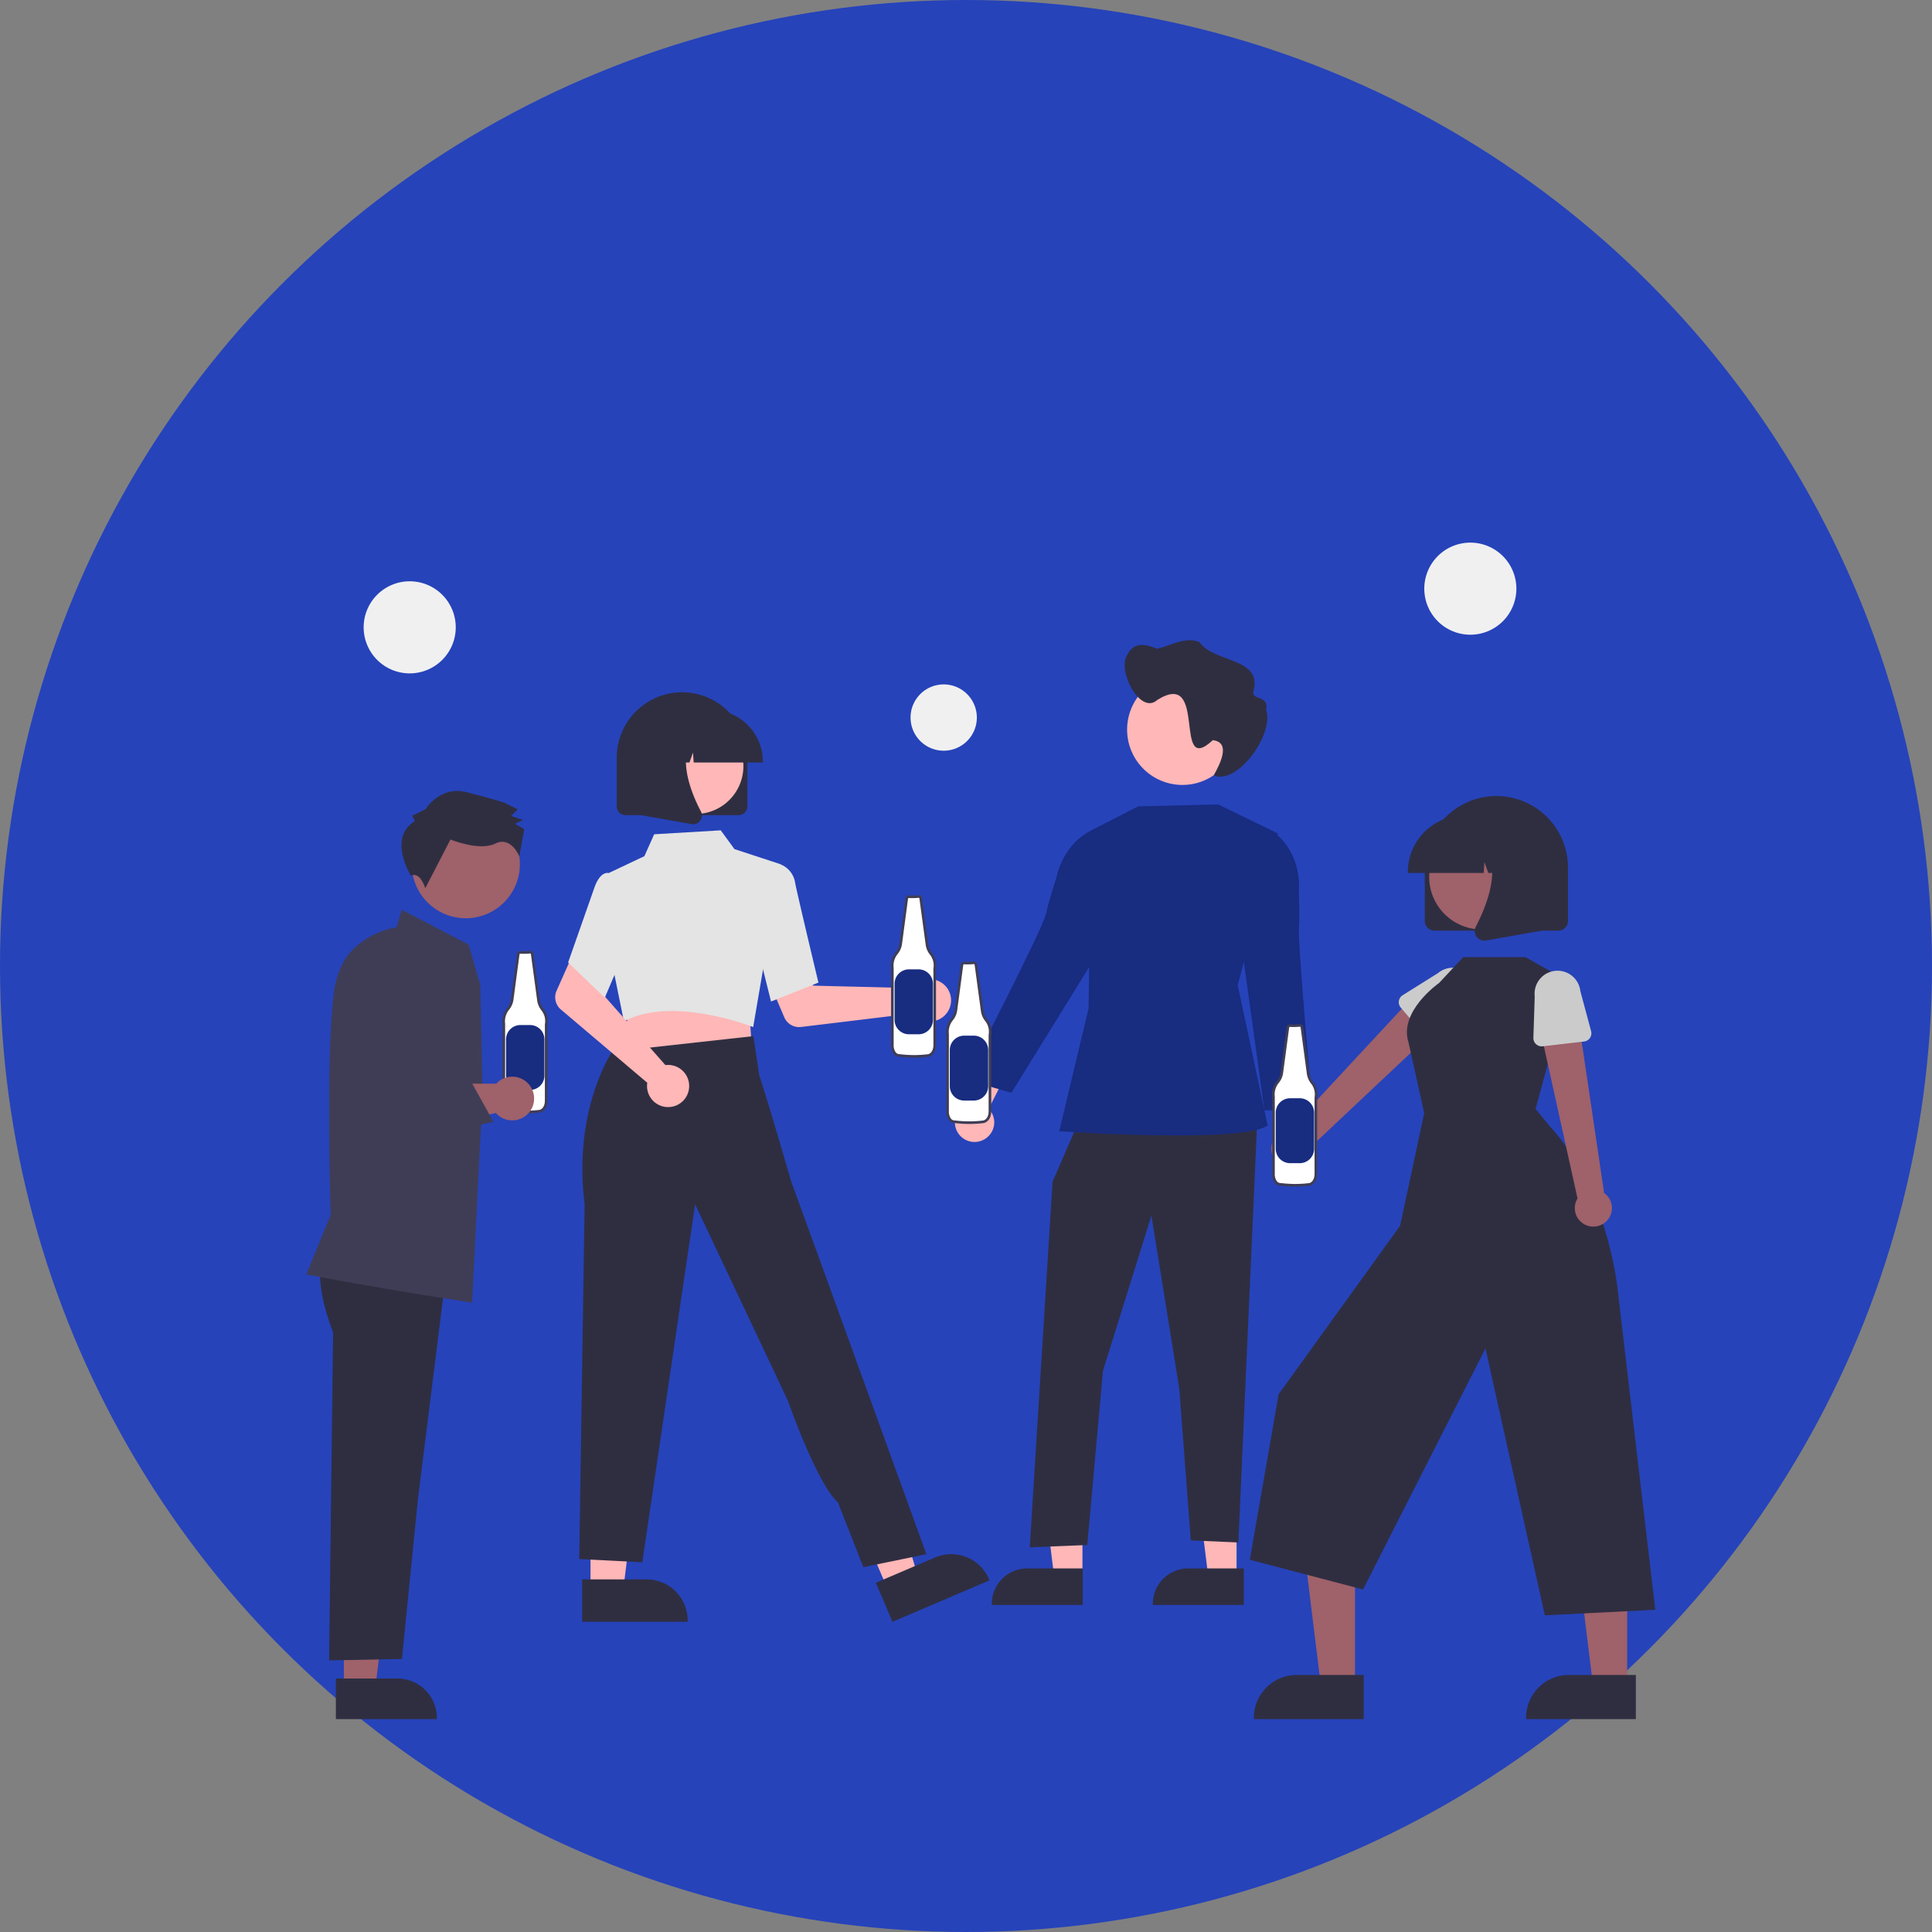 <svg xmlns="http://www.w3.org/2000/svg" xmlns:xlink="http://www.w3.org/1999/xlink" width="470" height="470" viewBox="0 0 470 470">
  <rect x="0" y="0" width="470" height="470" fill="#808080" stroke="none"/>
  <defs>
    <clipPath id="clip-path">
      <rect id="長方形_24" data-name="長方形 24" width="328.187" height="286.205" fill="none"/>
    </clipPath>
  </defs>
  <g id="グループ_7854" data-name="グループ 7854" transform="translate(-949 -7274.194)">
    <circle id="楕円形_29" data-name="楕円形 29" cx="235" cy="235" r="235" transform="translate(949 7274.194)" fill="#2643ba"/>
    <g id="グループ_18" data-name="グループ 18" transform="translate(1023.5 7406.2)">
      <g id="グループ_17" data-name="グループ 17" clip-path="url(#clip-path)">
        <path id="パス_17" data-name="パス 17" d="M54.434,99.633a15.113,15.113,0,0,1-2.311.054.5.5,0,0,0-.555.437l-1.474,11.058a4.486,4.486,0,0,1-.951,2.191,4.774,4.774,0,0,0-1.075,3.649V135.8s-.1,2.505,1.829,2.505a27.86,27.86,0,0,0,6.937,0s1.541-.292,1.541-2.6v-18.5a4.529,4.529,0,0,0-.951-3.678,4.607,4.607,0,0,1-.923-2.177l-1.531-11.29a.5.5,0,0,0-.536-.434" fill="#fff"/>
        <path id="パス_18" data-name="パス 18" d="M53.359,138.843a28.146,28.146,0,0,1-3.482-.216,1.871,1.871,0,0,1-1.388-.569,3.457,3.457,0,0,1-.737-2.265V117.041a5.107,5.107,0,0,1,1.149-3.872,4.167,4.167,0,0,0,.88-2.031l1.474-11.056a.826.826,0,0,1,.9-.71,14.621,14.621,0,0,0,2.244-.055h.009a.821.821,0,0,1,.873.707l1.531,11.29a4.3,4.3,0,0,0,.859,2.026,4.829,4.829,0,0,1,1.018,3.9v18.467c0,2.544-1.781,2.911-1.8,2.914a28.2,28.2,0,0,1-3.534.222M52.08,100a.189.189,0,0,0-.2.162l-1.475,11.06a4.81,4.81,0,0,1-1.018,2.348,4.476,4.476,0,0,0-1.007,3.411l0,.039V135.8a2.88,2.88,0,0,0,.562,1.815,1.252,1.252,0,0,0,.951.373l.039,0a27.506,27.506,0,0,0,6.857,0c.031-.007,1.264-.288,1.264-2.288l.005-18.552a4.2,4.2,0,0,0-.885-3.42,4.939,4.939,0,0,1-.991-2.334L54.656,100.11a.189.189,0,0,0-.2-.161,15.418,15.418,0,0,1-2.354.054Z" fill="#3f3d56"/>
        <path id="パス_19" data-name="パス 19" d="M52.107,117.358h2.336a3.5,3.5,0,0,1,3.5,3.5v8.791a3.5,3.5,0,0,1-3.5,3.5H52.107a3.5,3.5,0,0,1-3.5-3.5v-8.791a3.5,3.5,0,0,1,3.5-3.5" fill="#182c80"/>
        <path id="パス_20" data-name="パス 20" d="M9.153,278.821H16.77l3.624-29.382H9.151Z" fill="#9f616a"/>
        <path id="パス_21" data-name="パス 21" d="M7.21,276.334h15a9.561,9.561,0,0,1,9.56,9.56v.311H7.21Z" fill="#2f2e41"/>
        <path id="パス_22" data-name="パス 22" d="M4.364,173.878s-3.3,3.732,2.165,18.279L5.566,271.92l17.715-.346,3.894-38.908,7.09-56.777Z" fill="#2f2e41"/>
        <path id="パス_23" data-name="パス 23" d="M40.341,184.9l-.194-.03c-22.663-3.456-39.764-6.769-39.934-6.8L0,178.031l5.941-14.449c-.047-1.51-1.333-43.91,1.129-56.092C9.453,95.7,20.687,93.765,21.967,93.583l1.285-4.259,16.239,8.45,2.832,9.748.575,26.715Z" fill="#3f3d56"/>
        <path id="パス_24" data-name="パス 24" d="M50.121,129.92a5.3,5.3,0,0,0-3.893,1.7h-27.3l-10,2.128,1.642,12.661,35.565-7.649a5.318,5.318,0,1,0,3.979-8.843Z" fill="#9f616a"/>
        <path id="パス_25" data-name="パス 25" d="M27.273,71.919a13.154,13.154,0,1,1,5.233,17.852,13.154,13.154,0,0,1-5.233-17.852" fill="#9f616a"/>
        <path id="パス_26" data-name="パス 26" d="M26.443,67.713l-.638-1.284,3.209-1.594s3.54-5.76,9.946-4.141,9.287,2.587,9.287,2.587l3.2,1.611-1.606,1.6,2.882.969-1.926.956,2.24,1.288-1.206,6.6s-2-5.007-5.853-3.093-10.894-.989-10.894-.989L28.966,84.064S27.7,79.913,25.452,81.02c0,0-5.75-9.158.991-13.307" fill="#2f2e41"/>
        <path id="パス_27" data-name="パス 27" d="M10.752,148.784,7.63,139.5l-.754-30.95L8.2,104.157a12.269,12.269,0,0,1,23.484,7.113q-.138.459-.313.9l-7.128,18.267.363.7,15.444-.125,5.486,9.875Z" fill="#3f3d56"/>
        <path id="パス_28" data-name="パス 28" d="M165.27,144.969a4.752,4.752,0,0,0,.759-7.249l7.613-15.079-8.719,1.011-5.893,14.165a4.779,4.779,0,0,0,6.24,7.152" fill="#ffb7b7"/>
        <path id="パス_29" data-name="パス 29" d="M226.322,251.782h-6.861L216.2,225.319h10.126Z" fill="#ffb7b7"/>
        <path id="パス_30" data-name="パス 30" d="M228.072,258.432H205.951v-.28a8.61,8.61,0,0,1,8.61-8.61h13.511Z" fill="#2f2e41"/>
        <path id="パス_31" data-name="パス 31" d="M188.829,251.782h-6.861L178.7,225.319H188.83Z" fill="#ffb7b7"/>
        <path id="パス_32" data-name="パス 32" d="M188.9,258.432H166.779v-.28a8.61,8.61,0,0,1,8.61-8.61H188.9Z" fill="#2f2e41"/>
        <path id="パス_33" data-name="パス 33" d="M188.267,140.017l-6.715,15.47-5.54,88.921,13.99-.559,3.821-42.389,11.787-37.754,6.776,42.089,2.8,36.934,11.576.5,4.613-103.214Z" fill="#2f2e41"/>
        <path id="パス_34" data-name="パス 34" d="M221.834,63.678l-19.463.487-11.427,5.866-.627,43.278-7.126,29.88s44.528,3.065,50.683-1.412L226.6,107.641l9.758-36.891Z" fill="#182c80"/>
        <path id="パス_35" data-name="パス 35" d="M193.95,70.748l-1.812-1.224s-7.506,2.25-9.725,12.259c0,0-1.7,5.022-2.442,8.474-.855,3.96-19.722,40.334-19.722,40.334l11.3,3.241,20.71-33.492Z" fill="#182c80"/>
        <path id="パス_36" data-name="パス 36" d="M236.052,150.519a4.751,4.751,0,0,1,1.269-7.177l-3.159-16.594,8.1,3.377,1.758,15.24a4.779,4.779,0,0,1-7.97,5.154" fill="#ffb7b7"/>
        <path id="パス_37" data-name="パス 37" d="M233.428,71.267l2.079-.677s6.6,4.233,5.967,14.466c0,0,.247,5.295.011,8.819-.27,4.042,3.358,44.208,3.358,44.208H233.091l-5.036-36.374Z" fill="#182c80"/>
        <path id="パス_38" data-name="パス 38" d="M226.612,45.521a13.459,13.459,0,1,1,0-.067v.067" fill="#ffb7b7"/>
        <path id="パス_39" data-name="パス 39" d="M199.673,27.4c1.581-3.4,4.639-2.727,7.314-1.575,3.388-.751,6.609-3,10.259-1.67,3.6,5.229,15.666,3.69,13.1,12.2,0,2.04,3.838.853,3.167,4.193,2.036,6.43-7.345,18.606-12.731,16.042,1.332-2.441,4.375-7.985-.24-8.535-9.927,9.236-1.024-17.589-13.5-9.788-4.13,3.78-9.784-7.09-7.37-10.87" fill="#2f2e41"/>
        <path id="パス_40" data-name="パス 40" d="M238.414,151.864a4.483,4.483,0,0,0,5.279-3.512,4.328,4.328,0,0,0,.087-.786l33.878-31.886-7.623-6.08-30.961,33.335a4.508,4.508,0,0,0-.66,8.929Z" fill="#9f616a"/>
        <path id="パス_41" data-name="パス 41" d="M272.857,120.835l-6.591-7.724a2.01,2.01,0,0,1,.225-2.834,1.942,1.942,0,0,1,.238-.175l8.58-5.371a5.583,5.583,0,0,1,7.223,8.515l-6.631,7.606a2.01,2.01,0,0,1-2.836.193,1.961,1.961,0,0,1-.208-.21" fill="#cbcbcb"/>
        <path id="パス_42" data-name="パス 42" d="M255.134,278.176h-8.283l-3.941-31.949h12.225Z" fill="#9f616a"/>
        <path id="パス_43" data-name="パス 43" d="M257.246,286.2H230.538v-.338a10.4,10.4,0,0,1,10.4-10.395h16.312Z" fill="#2f2e41"/>
        <path id="パス_44" data-name="パス 44" d="M321.344,278.176h-8.283l-3.94-31.949h12.225Z" fill="#9f616a"/>
        <path id="パス_45" data-name="パス 45" d="M323.456,286.2H296.748v-.338a10.4,10.4,0,0,1,10.4-10.395h16.312Z" fill="#2f2e41"/>
        <path id="パス_46" data-name="パス 46" d="M299.064,137.77l8.349-30.847-10.831-6.088H281.463l-5.88,6.291s-9.825,6.835-7.447,14.409l3.836,17.25-5.867,27.4-29.56,40.994-7,40.268,27.546,7.221,29.786-58.651,14.442,64.942,26.866-1.351-9.257-78.742s-2.64-23.987-16.473-38.965Z" fill="#2f2e41"/>
        <path id="パス_47" data-name="パス 47" d="M316.307,165.063a4.484,4.484,0,0,0,.029-6.341,4.583,4.583,0,0,0-.6-.51l-6.479-43.7-9.3,2.936,9.308,42.091a4.508,4.508,0,0,0,7.043,5.528" fill="#9f616a"/>
        <path id="パス_48" data-name="パス 48" d="M310.855,121.367l-10.087,1.163a2.01,2.01,0,0,1-2.227-1.767,1.817,1.817,0,0,1-.012-.295l.326-10.118a5.583,5.583,0,0,1,11.1-1.246l2.615,9.746a2.012,2.012,0,0,1-1.422,2.463A2.178,2.178,0,0,1,310.855,121.367Z" fill="#cbcbcb"/>
        <path id="パス_49" data-name="パス 49" d="M272.115,92.062v-13a17.416,17.416,0,1,1,34.832,0v13a2.341,2.341,0,0,1-2.339,2.339H274.454a2.341,2.341,0,0,1-2.339-2.339" fill="#2f2e41"/>
        <path id="パス_50" data-name="パス 50" d="M279.828,70.126a12.769,12.769,0,1,1-5.079,17.329,12.769,12.769,0,0,1,5.079-17.329" fill="#9f616a"/>
        <path id="パス_51" data-name="パス 51" d="M267.995,80.105a13.793,13.793,0,0,1,13.777-13.777h2.6a13.792,13.792,0,0,1,13.776,13.777v.26h-5.493l-1.874-5.247-.374,5.247h-2.839l-.946-2.647-.189,2.647H267.995Z" fill="#2f2e41"/>
        <path id="パス_52" data-name="パス 52" d="M284.7,95.863a2.3,2.3,0,0,1-.183-2.447c2.755-5.24,6.611-14.921,1.492-20.892l-.368-.429H300.5V94.409L287,96.791a2.5,2.5,0,0,1-.414.037,2.329,2.329,0,0,1-1.888-.965" fill="#2f2e41"/>
        <path id="パス_53" data-name="パス 53" d="M148.092,107.745a5.228,5.228,0,0,0-.517.623l-24.216-.592-2.825-5.163-8.348,3.246,4.113,9.624a3.909,3.909,0,0,0,4.062,2.344l27.359-3.305a5.127,5.127,0,1,0,.846-7.2A5.017,5.017,0,0,0,148.092,107.745Z" fill="#ffb7b7"/>
        <path id="パス_54" data-name="パス 54" d="M69.152,254.81h7.962L80.9,224.1H69.151Z" fill="#ffb7b7"/>
        <path id="パス_55" data-name="パス 55" d="M67.121,252.211H82.8a9.994,9.994,0,0,1,9.993,9.993v.325H67.121Z" fill="#2f2e41"/>
        <path id="パス_56" data-name="パス 56" d="M141.453,254.633l7.322-3.128-8.581-29.731-10.807,4.617Z" fill="#ffb7b7"/>
        <path id="パス_57" data-name="パス 57" d="M138.564,253.041l14.42-6.16h0a9.994,9.994,0,0,1,13.115,5.264l.127.3-23.609,10.086Z" fill="#2f2e41"/>
        <path id="パス_58" data-name="パス 58" d="M107.854,114.4l.576,9.33-16.83,1.8-17.611,1.884,5.183-14.168Z" fill="#ffb7b7"/>
        <path id="パス_59" data-name="パス 59" d="M108.446,117.746c-.191-.075-19.2-7.469-30.877-1.423l-.287.149-2.33-11.466-1.327-24.65,8.637-4.082,2.378-5.326,16.2-.959,3.328,4.565L115.5,78.268l-6.773,39.589Z" fill="#e4e4e4"/>
        <path id="パス_60" data-name="パス 60" d="M109.041,95.5l2-15.742,4.562-1.389.077.029a5.74,5.74,0,0,1,3.264,4.42c.651,3.294,5.557,23.8,5.606,24l.05.205-11.528,4.612Z" fill="#e4e4e4"/>
        <path id="パス_61" data-name="パス 61" d="M135.522,249.236l15.344-3.148-24.524-67.672-8.394-23.083s-5.324-18.507-7.729-25.669l-1.451-9.61-34.361,3.8s-9.6,14.094-6.682,37.066l-1.318,86.345,15.344.787L94.6,160.973l22.557,47.738s7.11,20.372,12.2,24.787Z" fill="#2f2e41"/>
        <path id="パス_62" data-name="パス 62" d="M88.187,127.062a5.08,5.08,0,0,0-.808.045l-16.03-18.161,1.864-5.581L65.158,99.45,60.9,109.01a3.908,3.908,0,0,0,1.043,4.572L82.965,131.4a5.127,5.127,0,1,0,5.855-4.276A4.965,4.965,0,0,0,88.187,127.062Z" fill="#ffb7b7"/>
        <path id="パス_63" data-name="パス 63" d="M63.706,102.141l6.267-17.85c.7-2.105,1.587-3.383,2.623-3.8a1.616,1.616,0,0,1,1.3-.012l2.811,3.55,2.608,10.956-6.687,15.729Z" fill="#e4e4e4"/>
        <path id="パス_64" data-name="パス 64" d="M105.186,66.295H77.675a2.137,2.137,0,0,1-2.135-2.134V52.3a15.89,15.89,0,0,1,31.781,0V64.16a2.138,2.138,0,0,1-2.135,2.135" fill="#2f2e41"/>
        <path id="パス_65" data-name="パス 65" d="M94.7,42.719a11.65,11.65,0,1,1-11.65,11.65A11.65,11.65,0,0,1,94.7,42.719" fill="#ffb7b7"/>
        <path id="パス_66" data-name="パス 66" d="M111.08,53.488H94.258l-.173-2.415-.863,2.415h-2.59L90.29,48.7l-1.709,4.787H83.569v-.237a12.584,12.584,0,0,1,12.569-12.57H98.51a12.584,12.584,0,0,1,12.57,12.57Z" fill="#2f2e41"/>
        <path id="パス_67" data-name="パス 67" d="M94.12,68.509a2.176,2.176,0,0,1-.378-.033L81.424,66.3V45.944h13.56l-.336.391C89.977,51.783,93.5,60.616,96.01,65.4a2.1,2.1,0,0,1-.167,2.233,2.126,2.126,0,0,1-1.723.88" fill="#2f2e41"/>
        <path id="パス_68" data-name="パス 68" d="M241.677,117.444a15.112,15.112,0,0,1-2.311.054.5.5,0,0,0-.555.437l-1.474,11.058a4.486,4.486,0,0,1-.951,2.191,4.774,4.774,0,0,0-1.075,3.649v18.783s-.1,2.505,1.829,2.505a27.86,27.86,0,0,0,6.937,0s1.541-.292,1.541-2.6v-18.5a4.529,4.529,0,0,0-.951-3.678,4.607,4.607,0,0,1-.923-2.177l-1.531-11.29a.5.5,0,0,0-.536-.434" fill="#fff"/>
        <path id="パス_69" data-name="パス 69" d="M240.6,156.654a28.146,28.146,0,0,1-3.482-.216,1.871,1.871,0,0,1-1.388-.569,3.457,3.457,0,0,1-.737-2.265V134.852a5.107,5.107,0,0,1,1.149-3.872,4.167,4.167,0,0,0,.88-2.031l1.474-11.056a.826.826,0,0,1,.9-.71,14.748,14.748,0,0,0,2.244-.054h.009a.821.821,0,0,1,.873.707l1.531,11.29a4.3,4.3,0,0,0,.859,2.026,4.829,4.829,0,0,1,1.018,3.9v18.467c0,2.544-1.781,2.911-1.8,2.914a28.2,28.2,0,0,1-3.534.222m-1.279-38.841a.189.189,0,0,0-.2.162l-1.475,11.06a4.81,4.81,0,0,1-1.018,2.348,4.476,4.476,0,0,0-1.007,3.411l0,.039v18.783a2.879,2.879,0,0,0,.562,1.815,1.252,1.252,0,0,0,.951.373l.039,0a27.516,27.516,0,0,0,6.858,0c.03-.007,1.263-.288,1.263-2.288l.005-18.552a4.2,4.2,0,0,0-.885-3.42,4.939,4.939,0,0,1-.991-2.334L241.9,117.921a.189.189,0,0,0-.2-.161,15.419,15.419,0,0,1-2.354.054h-.026" fill="#3f3d56"/>
        <path id="パス_70" data-name="パス 70" d="M239.35,135.169h2.336a3.5,3.5,0,0,1,3.5,3.5v8.791a3.5,3.5,0,0,1-3.5,3.5H239.35a3.5,3.5,0,0,1-3.5-3.5v-8.791a3.5,3.5,0,0,1,3.5-3.5" fill="#182c80"/>
        <path id="パス_71" data-name="パス 71" d="M162.39,102.214a15.112,15.112,0,0,1-2.311.054.5.5,0,0,0-.555.437l-1.474,11.058a4.486,4.486,0,0,1-.951,2.191,4.774,4.774,0,0,0-1.075,3.649v18.783s-.1,2.505,1.829,2.505a27.862,27.862,0,0,0,6.937,0s1.541-.292,1.541-2.6V119.793a4.529,4.529,0,0,0-.951-3.678,4.608,4.608,0,0,1-.923-2.177l-1.531-11.29a.5.5,0,0,0-.536-.434" fill="#fff"/>
        <path id="パス_72" data-name="パス 72" d="M161.315,141.424a28.144,28.144,0,0,1-3.482-.216,1.871,1.871,0,0,1-1.388-.569,3.457,3.457,0,0,1-.737-2.265V119.622a5.107,5.107,0,0,1,1.149-3.872,4.167,4.167,0,0,0,.88-2.031l1.474-11.056a.826.826,0,0,1,.9-.71,14.622,14.622,0,0,0,2.244-.055h.009a.821.821,0,0,1,.873.707l1.531,11.29a4.3,4.3,0,0,0,.859,2.026,4.829,4.829,0,0,1,1.018,3.9v18.467c0,2.544-1.781,2.911-1.8,2.914a28.2,28.2,0,0,1-3.534.222m-1.279-38.841a.189.189,0,0,0-.2.162l-1.475,11.06a4.81,4.81,0,0,1-1.018,2.348,4.476,4.476,0,0,0-1.007,3.411l0,.039v18.783a2.88,2.88,0,0,0,.562,1.815,1.252,1.252,0,0,0,.951.373l.039,0a27.516,27.516,0,0,0,6.858,0c.03-.007,1.263-.288,1.263-2.288l0-18.552a4.2,4.2,0,0,0-.885-3.42,4.939,4.939,0,0,1-.991-2.334l-1.531-11.291a.189.189,0,0,0-.2-.161,15.418,15.418,0,0,1-2.354.054h-.026" fill="#3f3d56"/>
        <path id="長方形_23" data-name="長方形 23" d="M3.5,0H5.839a3.5,3.5,0,0,1,3.5,3.5v8.79a3.5,3.5,0,0,1-3.5,3.5H3.5a3.5,3.5,0,0,1-3.5-3.5V3.5A3.5,3.5,0,0,1,3.5,0Z" transform="translate(156.56 119.938)" fill="#182c80"/>
        <path id="パス_73" data-name="パス 73" d="M148.952,86.087a15.112,15.112,0,0,1-2.311.054.5.5,0,0,0-.555.437l-1.474,11.058a4.486,4.486,0,0,1-.951,2.191,4.775,4.775,0,0,0-1.075,3.65v18.782s-.1,2.5,1.829,2.5a27.86,27.86,0,0,0,6.937,0s1.541-.292,1.541-2.6v-18.5a4.529,4.529,0,0,0-.951-3.678,4.608,4.608,0,0,1-.923-2.177l-1.531-11.29a.5.5,0,0,0-.536-.434" fill="#fff"/>
        <path id="パス_74" data-name="パス 74" d="M147.877,125.3a28.134,28.134,0,0,1-3.482-.216,1.87,1.87,0,0,1-1.388-.569,3.457,3.457,0,0,1-.737-2.265V103.5a5.107,5.107,0,0,1,1.149-3.872,4.167,4.167,0,0,0,.88-2.031l1.473-11.056a.827.827,0,0,1,.9-.71,14.626,14.626,0,0,0,2.244-.055h.008a.819.819,0,0,1,.873.707l1.532,11.29a4.3,4.3,0,0,0,.858,2.026,4.833,4.833,0,0,1,1.019,3.9v18.467c0,2.544-1.782,2.911-1.8,2.914a28.2,28.2,0,0,1-3.534.222M146.6,86.457a.19.19,0,0,0-.2.162l-1.474,11.06a4.819,4.819,0,0,1-1.018,2.348,4.481,4.481,0,0,0-1.008,3.411l0,.039V122.26a2.876,2.876,0,0,0,.563,1.815,1.251,1.251,0,0,0,.95.373l.039,0a27.523,27.523,0,0,0,6.859,0c.029-.007,1.263-.288,1.263-2.288l0-18.552a4.2,4.2,0,0,0-.885-3.42,4.951,4.951,0,0,1-.992-2.334l-1.53-11.291a.189.189,0,0,0-.2-.161,15.418,15.418,0,0,1-2.354.054H146.6" fill="#3f3d56"/>
        <path id="パス_75" data-name="パス 75" d="M146.625,103.812h2.336a3.5,3.5,0,0,1,3.5,3.5v8.791a3.5,3.5,0,0,1-3.5,3.5h-2.336a3.5,3.5,0,0,1-3.5-3.5v-8.791a3.5,3.5,0,0,1,3.5-3.5" fill="#182c80"/>
        <path id="パス_76" data-name="パス 76" d="M25.169,9.407a11.2,11.2,0,1,1-11.2,11.2,11.2,11.2,0,0,1,11.2-11.2" fill="#f0f0f0"/>
        <path id="パス_77" data-name="パス 77" d="M283.189,0a11.2,11.2,0,1,1-11.2,11.2A11.2,11.2,0,0,1,283.189,0" fill="#f0f0f0"/>
        <path id="パス_78" data-name="パス 78" d="M155.075,34.492a8.063,8.063,0,1,1-8.063,8.063,8.063,8.063,0,0,1,8.063-8.063" fill="#f0f0f0"/>
      </g>
    </g>
  </g>
</svg>
